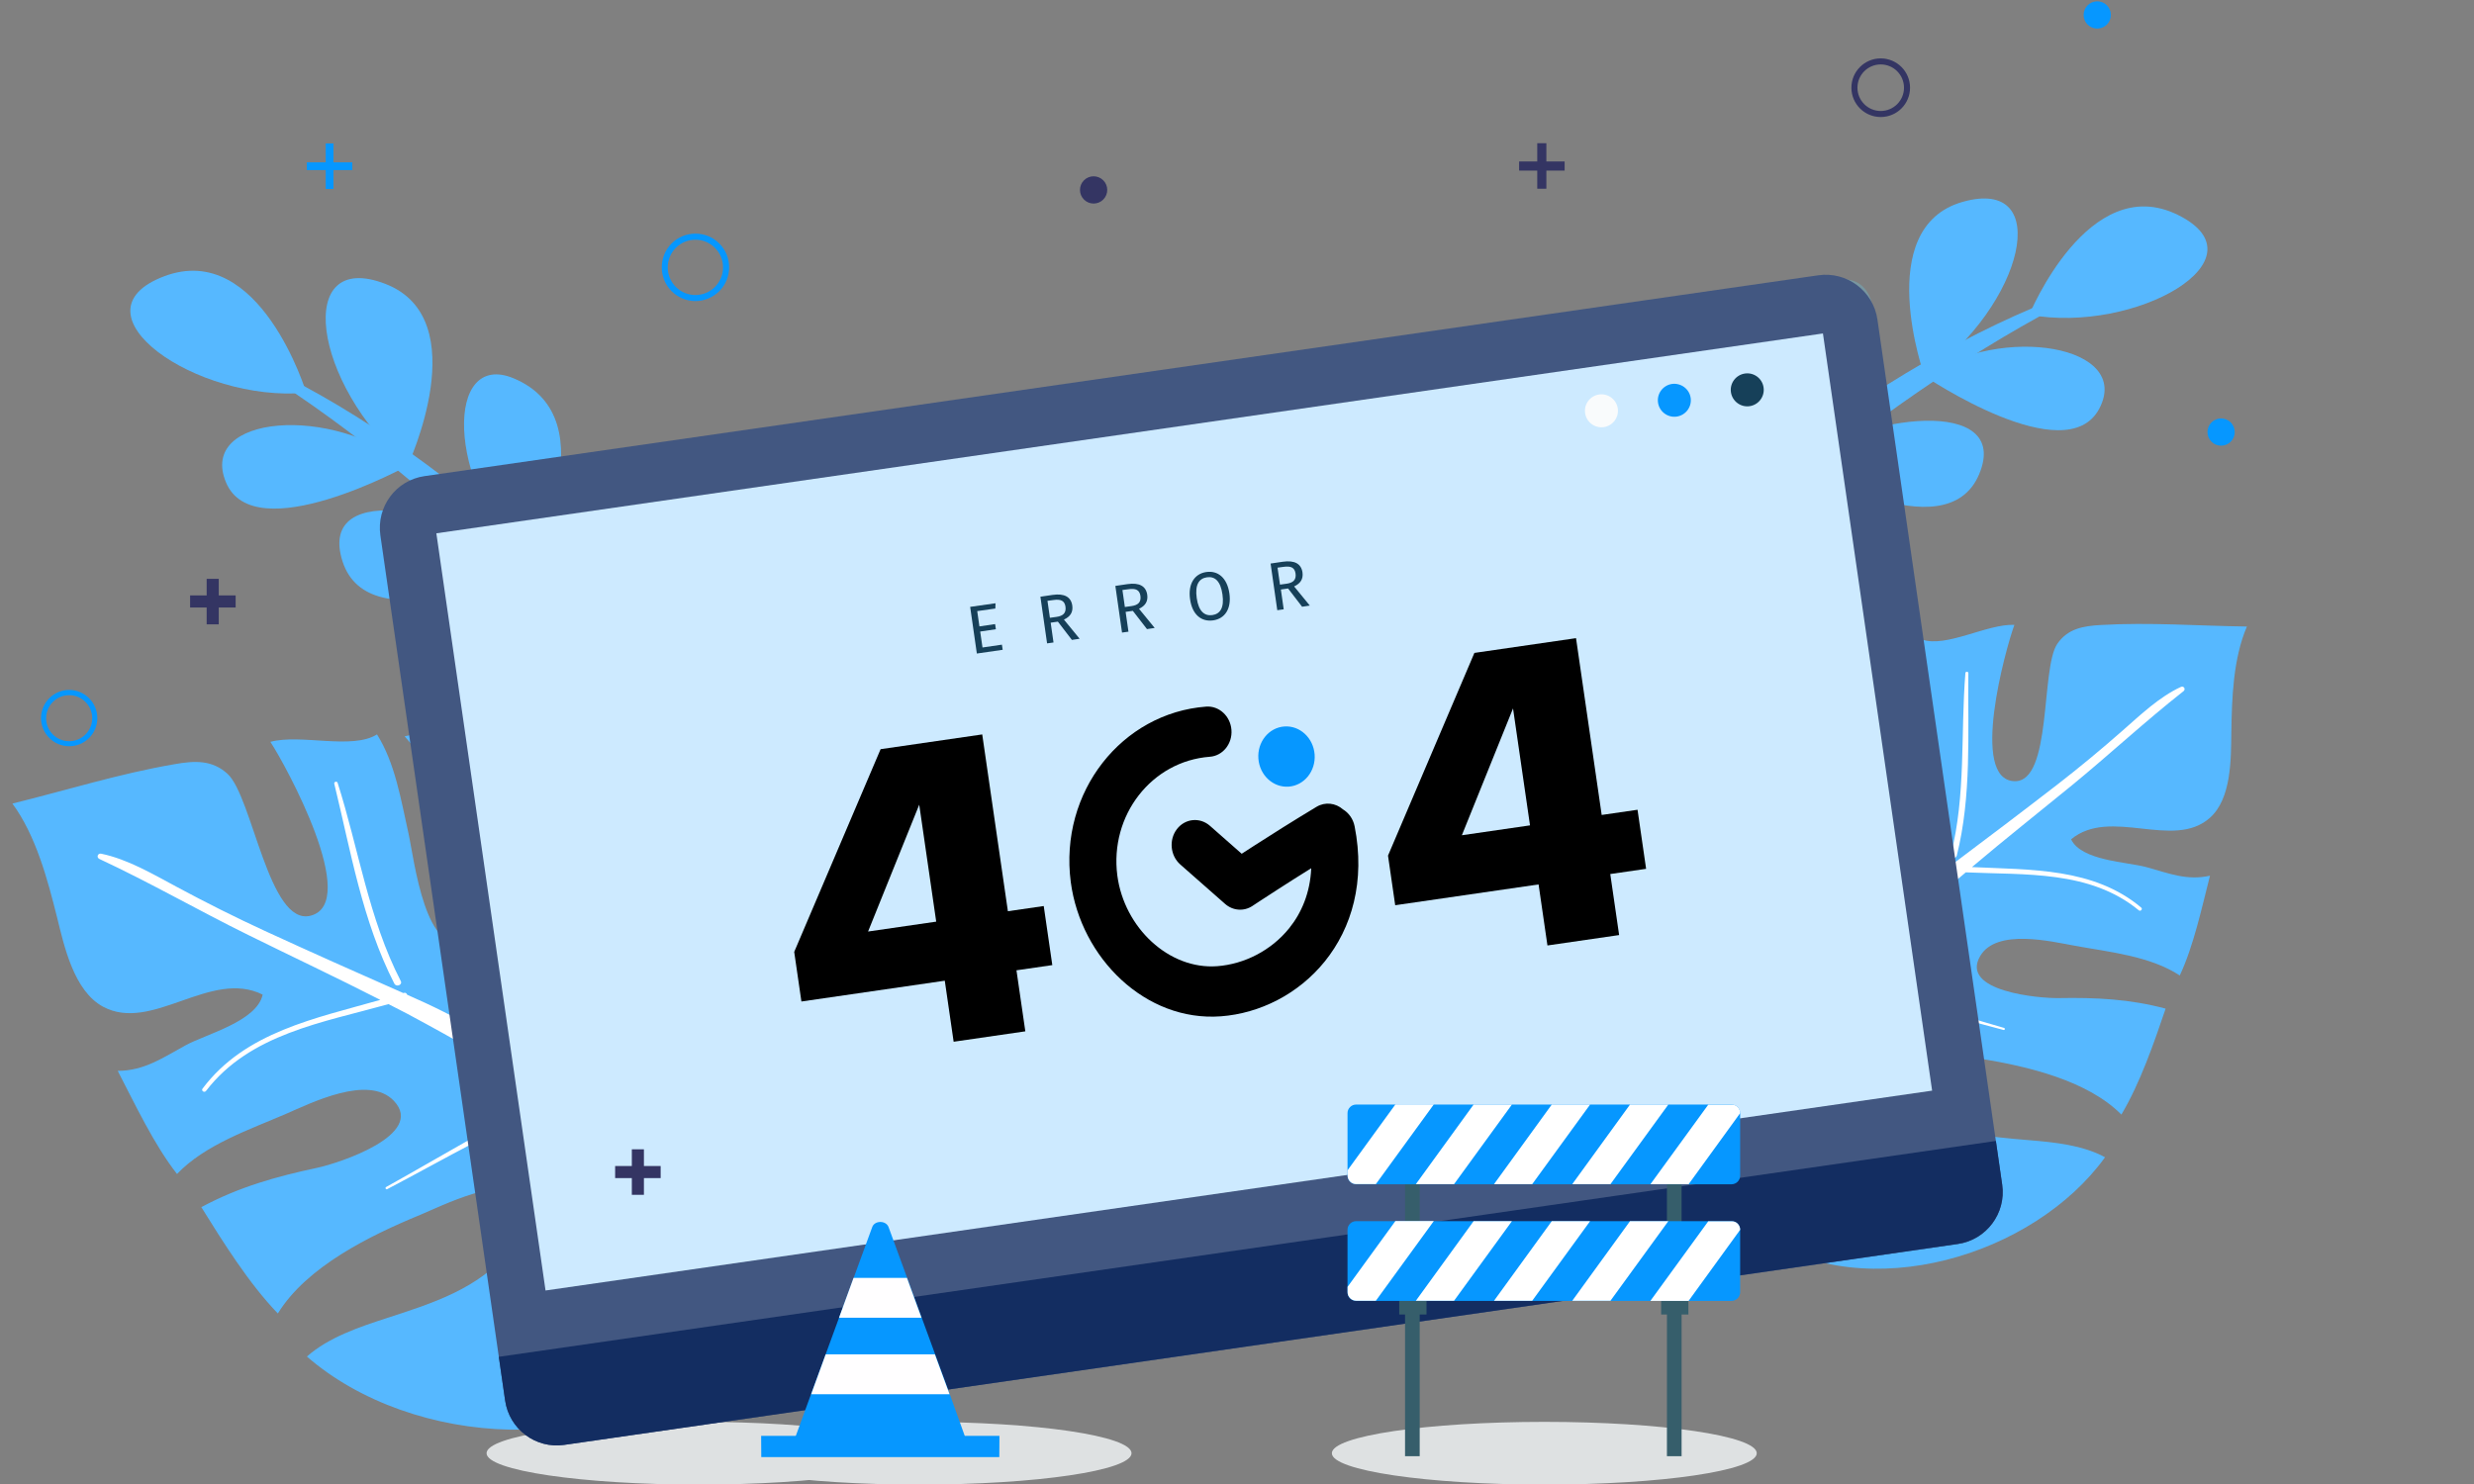 <svg width="500" height="300" viewBox="0 0 500 300" fill="none" xmlns="http://www.w3.org/2000/svg">
<rect x="0" y="0" width="500" height="300" fill="#808080" stroke="none"/>
<g clip-path="url(#clip0_9743_138879)">
<path d="M141.273 300.121C164.986 300.121 184.21 297.282 184.21 293.779C184.21 290.277 164.986 287.438 141.273 287.438C117.559 287.438 98.336 290.277 98.336 293.779C98.336 297.282 117.559 300.121 141.273 300.121Z" fill="#DEE1E2"/>
<path d="M185.749 300.121C209.463 300.121 228.686 297.282 228.686 293.779C228.686 290.277 209.463 287.438 185.749 287.438C162.036 287.438 142.812 290.277 142.812 293.779C142.812 297.282 162.036 300.121 185.749 300.121Z" fill="#DEE1E2"/>
<path d="M312.109 300.121C335.822 300.121 355.046 297.282 355.046 293.779C355.046 290.277 335.822 287.438 312.109 287.438C288.395 287.438 269.172 290.277 269.172 293.779C269.172 297.282 288.395 300.121 312.109 300.121Z" fill="#DEE1E2"/>
<path d="M341.64 222.148C340.185 220.38 338.391 220.016 336.572 218.743C333.635 216.69 332.232 214.039 330.282 211.024C327.501 206.735 325.188 202.603 323.941 197.56C321.471 187.554 322.927 175.546 327.085 166.189C332.44 154.156 341.458 148.152 351.829 141.55C353.102 148.879 352.92 157.145 352.401 164.552C352.037 169.594 350.373 184.929 357.027 186.852C366.462 189.607 358.508 162.369 358.171 159.458C357.391 152.648 358.534 145.969 357.885 139.393C366.462 137.781 374.675 130.608 383.746 130.712C380.471 136.534 368.723 165.488 380.835 168.425C389.178 170.452 386.994 152.336 386.968 147.528C386.916 141.602 386.449 134.948 388.424 129.282C393.362 130.998 401.575 126.086 407.111 126.319C405.344 131.154 397.989 157.664 407.137 157.924C414.779 158.132 412.387 135.078 415.792 130.14C417.898 127.099 420.938 126.553 424.603 126.345C434.532 125.774 444.226 126.527 454.103 126.657C451.322 133.129 451.062 141.134 450.958 148.074C450.88 153.272 451.036 161.459 446.591 165.358C439.21 171.881 426.526 163.096 418.573 169.672C420.653 174.039 429.905 174.221 433.856 175.312C438.352 176.56 442.017 178.067 446.643 177.028C444.98 183.499 443.343 191.219 440.536 197.197C434.506 193.246 426.293 192.466 419.353 191.193C414.597 190.335 403.499 187.632 400.198 193.272C396.013 200.419 412.154 201.849 416.104 201.771C423.616 201.641 430.373 201.953 437.677 203.902C435.337 210.816 432.504 219.003 428.736 225.319C421.874 218.405 409.788 215.572 400.224 214.013C396.455 213.389 383.642 210.244 381.224 215.078C379.639 218.249 384.187 222.252 386.215 223.811C393.102 229.139 401.757 229.789 410.048 230.491C415.116 230.907 420.912 231.478 425.435 233.948C411.036 253.883 377.482 264.045 355.597 249.88C350.113 246.345 338.937 237.508 339.379 230.101C339.561 226.93 342.004 224.097 341.64 222.148Z" fill="#56B8FF"/>
<path d="M395.47 172.973C398.485 160.913 397.679 148.359 397.809 136.066C397.809 135.728 397.238 135.702 397.212 136.04C396.224 148.307 397.342 160.731 394.275 172.765C394.067 173.544 395.288 173.726 395.47 172.973ZM440.746 138.873C436.38 140.9 432.663 144.461 429.076 147.606C424.71 151.452 420.266 155.143 415.665 158.704C408.57 164.188 401.422 169.594 394.249 174.974C394.223 174.974 394.197 174.974 394.171 174.974C393.833 174.948 393.677 175.182 393.651 175.416C393.183 175.78 392.715 176.118 392.247 176.481C384.632 182.199 378.082 188.905 371.247 195.507C373.118 191.4 370.883 184.487 370.675 180.614C370.207 172.167 370.493 162.81 366.542 155.065C366.464 154.909 366.205 155.039 366.283 155.195C368.882 162.862 369.245 170.659 369.453 178.691C369.531 181.706 369.635 184.668 369.999 187.657C370.337 190.412 371.065 194.103 368.882 196.286C368.44 196.728 368.778 197.274 369.245 197.404C365.711 200.783 362.15 204.188 358.485 207.462C357.42 208.424 356.276 209.308 355.132 210.192C348.687 200.601 343.073 190.361 337.615 180.172C337.329 179.652 336.575 180.146 336.835 180.666C341.929 191.166 347.777 201.251 353.131 211.621C353.131 211.647 353.157 211.647 353.157 211.673C351.52 212.921 349.882 214.168 348.427 215.624C347.543 216.481 348.921 217.807 349.804 216.949C351.338 215.442 353.079 214.168 354.899 212.947C358.121 216.819 361.344 220.328 365.477 223.343C368.284 225.396 371.715 227.397 374.704 229.737C372.468 227.735 370.181 225.838 367.66 223.993C363.034 220.562 359.421 216.741 355.86 212.323C357.576 211.179 359.291 210.036 360.876 208.788C364.385 206.007 367.764 203.096 371.091 200.081C382.605 201.77 393.703 205.279 404.931 208.216C405.191 208.294 405.295 207.878 405.035 207.8C394.249 204.707 383.592 201.147 372.624 198.704C379.876 192.024 387.023 185.266 394.457 178.769C395.392 177.937 396.354 177.157 397.29 176.351C409.349 176.897 422.397 175.91 432.247 184.019C432.611 184.331 433.105 183.785 432.741 183.473C423.125 175.39 410.467 175.858 398.537 175.286C405.165 169.672 411.974 164.292 418.706 158.782C426.347 152.518 433.547 145.812 441.318 139.704C441.786 139.288 441.318 138.587 440.746 138.873ZM374.678 229.737C375.977 230.906 377.251 232.128 378.55 233.375C377.433 232.05 376.107 230.854 374.678 229.737ZM380.24 235.065C379.668 234.493 379.096 233.947 378.55 233.375C379.07 233.999 379.538 234.649 379.954 235.325C380.084 235.559 380.448 235.273 380.24 235.065Z" fill="white"/>
<path d="M152.215 239.614C153.385 237.274 155.282 236.417 156.971 234.519C159.727 231.478 160.584 228.152 161.962 224.331C163.937 218.847 165.444 213.649 165.522 207.749C165.678 196.001 160.974 183.005 153.931 173.675C144.86 161.667 133.294 157.326 120.064 152.674C120.532 161.173 122.871 170.296 125.367 178.379C127.056 183.889 132.878 200.497 125.99 204.37C116.192 209.854 118.037 177.547 117.647 174.195C116.764 166.397 113.775 159.302 112.787 151.816C102.833 152.258 91.838 146.384 81.78 148.853C86.926 154.467 107.459 183.655 94.749 190.023C85.99 194.415 83.729 173.727 82.534 168.373C81.052 161.771 79.857 154.26 76.192 148.464C71.15 151.634 60.753 148.308 54.645 149.971C57.868 154.883 72.891 182.486 62.781 185.111C54.334 187.32 51.033 161.069 45.99 156.443C42.872 153.584 39.337 153.766 35.23 154.493C24.054 156.417 13.476 159.744 2.508 162.447C7.264 168.918 9.603 177.755 11.527 185.423C12.956 191.193 14.905 200.315 20.831 203.512C30.734 208.84 42.56 195.819 53.086 201.069C51.916 206.475 41.676 209.048 37.569 211.283C32.891 213.831 29.2 216.456 23.794 216.482C27.303 223.239 31.124 231.4 35.776 237.326C41.468 231.374 50.383 228.385 57.764 225.189C62.833 223.005 74.451 217.131 79.597 222.538C86.094 229.399 68.499 235.143 64.106 236.079C55.711 237.872 48.304 239.951 40.688 244.032C45.081 251.101 50.331 259.497 56.153 265.526C61.975 256.066 74.71 249.802 84.925 245.591C88.953 243.928 102.391 237.118 106.315 241.849C108.914 244.968 104.86 250.582 103.014 252.843C96.725 260.536 87.29 263.499 78.245 266.436C72.709 268.229 66.419 270.335 62.027 274.233C83.183 292.661 123.105 295.312 143.768 273.921C148.94 268.567 159.103 255.858 156.686 247.749C155.776 244.37 152.319 241.875 152.215 239.614Z" fill="#56B8FF"/>
<path d="M117.455 256.558C116.156 258.17 114.986 259.859 114.102 261.6C115.194 259.885 116.286 258.196 117.455 256.558ZM79.691 198.833C80.106 199.638 81.406 199.092 80.99 198.313C74.492 185.707 72.491 171.62 68.228 158.235C68.099 157.871 67.475 158.027 67.553 158.417C70.88 172.036 73.219 186.201 79.691 198.833ZM146.851 192.283C147.007 191.633 146.045 191.269 145.863 191.945C142.458 204.654 138.82 217.52 134.141 229.84C132.634 229.164 131.152 228.462 129.697 227.682C124.785 225.005 119.95 222.146 115.142 219.287C115.636 219.001 115.87 218.326 115.246 217.936C112.231 216.064 112.101 211.802 111.763 208.631C111.399 205.226 110.75 201.873 110.048 198.521C108.202 189.528 106.591 180.795 107.501 171.568C107.527 171.386 107.215 171.282 107.163 171.49C104.798 181.081 107.501 191.451 109.164 200.938C109.918 205.304 109.242 213.569 112.387 217.65C103.108 212.088 94.089 206.318 84.135 201.925C83.511 201.666 82.913 201.38 82.29 201.094C82.186 200.808 81.952 200.6 81.588 200.73C81.562 200.73 81.536 200.756 81.51 200.756C72.153 196.623 62.797 192.465 53.492 188.176C47.462 185.395 41.562 182.432 35.714 179.287C30.906 176.714 25.837 173.699 20.457 172.582C19.756 172.426 19.418 173.335 20.093 173.647C30.308 178.404 40.029 184.018 50.165 189.008C59.054 193.4 68.021 197.611 76.858 202.133C63.758 205.876 49.541 208.605 40.938 220.067C40.6 220.509 41.302 220.977 41.64 220.535C50.503 208.995 65.24 206.708 78.521 202.991C79.769 203.641 81.042 204.291 82.316 204.94C92.244 210.242 101.939 215.909 111.711 221.471C100.171 227.033 89.229 233.738 78.053 239.95C77.767 240.106 77.975 240.548 78.261 240.392C90.009 234.232 101.419 227.474 113.791 222.614C118.261 225.109 122.757 227.448 127.384 229.658C129.463 230.645 131.672 231.477 133.881 232.309C131.074 238.157 128.033 243.329 123.771 248.345C121.458 251.074 119.379 253.777 117.429 256.558C120.158 253.179 123.433 250.061 126.032 247.072C129.853 242.653 132.53 237.923 135.103 232.777C137.416 233.686 139.703 234.648 141.783 235.921C142.978 236.649 144.148 234.83 142.952 234.102C140.951 232.881 138.82 231.893 136.688 230.931C136.688 230.905 136.714 230.879 136.714 230.853C139.989 217.988 143.914 205.278 146.851 192.283ZM113.037 264.122C113.323 263.264 113.687 262.432 114.102 261.6C113.609 262.38 113.141 263.108 112.647 263.914C112.465 264.226 112.933 264.433 113.037 264.122Z" fill="white"/>
<path d="M440.137 43.435C458.226 52.349 431.56 67.58 410.117 63.63C410.143 63.604 422.047 34.52 440.137 43.435Z" fill="#56B8FF"/>
<path d="M388.961 76.027C404.763 65.397 430.988 69.919 424.257 82.629C417.499 95.365 388.961 76.027 388.961 76.027Z" fill="#56B8FF"/>
<path d="M363.609 93.727C376.267 83.668 406.702 79.952 399.971 95.91C393.213 111.842 363.609 93.727 363.609 93.727Z" fill="#56B8FF"/>
<path d="M396.656 40.81C415.109 35.586 409.261 61.55 388.936 76.027C388.962 76.027 378.228 46.034 396.656 40.81Z" fill="#56B8FF"/>
<path d="M374.877 113.61C372.538 136.092 340.023 113.168 340.023 113.168C356.346 101.03 376.255 100.199 374.877 113.61Z" fill="#7897A0"/>
<path d="M369.839 56.951C383.51 52.74 381.483 78.003 363.627 93.728C363.601 93.728 349.852 63.111 369.839 56.951Z" fill="#7897A0"/>
<path d="M336.337 79.847C351.672 70.282 352.764 91.413 340.028 113.167C340.028 113.141 320.977 89.385 336.337 79.847Z" fill="#7897A0"/>
<path d="M307.59 143.629C321.599 126.579 337.349 110.855 354.581 96.898C371.943 83.149 390.63 70.803 411.085 62.148C412.697 61.498 413.502 63.292 411.995 64.071C392.84 74.624 375.218 87.749 358.168 101.342C341.222 115.143 324.977 129.776 309.227 145.085C307.901 146.384 306.472 144.955 307.59 143.629Z" fill="#56B8FF"/>
<path d="M33.158 55.858C13.795 63.213 39.603 81.407 61.904 79.405C61.904 79.405 52.547 48.528 33.158 55.858Z" fill="#56B8FF"/>
<path d="M82.392 94.143C67.266 81.745 39.975 83.824 45.667 97.495C51.333 111.193 82.392 94.143 82.392 94.143Z" fill="#56B8FF"/>
<path d="M106.606 114.702C94.625 103.188 63.851 96.456 69.206 113.428C74.586 130.374 106.606 114.702 106.606 114.702Z" fill="#56B8FF"/>
<path d="M77.891 57.391C59.516 50.269 62.998 77.378 82.388 94.142C82.388 94.142 96.241 64.512 77.891 57.391Z" fill="#56B8FF"/>
<path d="M93.172 133.934C93.406 157.17 128.858 136.845 128.858 136.845C113.315 122.888 93.043 120.081 93.172 133.934Z" fill="#7897A0"/>
<path d="M103.78 76.468C90.187 70.828 89.823 96.871 106.587 114.675C106.613 114.701 123.637 84.707 103.78 76.468Z" fill="#56B8FF"/>
<path d="M135.85 103.135C121.087 91.881 117.942 113.401 128.858 136.845C128.858 136.845 150.639 114.389 135.85 103.135Z" fill="#7897A0"/>
<path d="M159.084 171.127C146.4 152.336 131.793 134.74 115.497 118.808C99.071 103.057 81.137 88.658 61.046 77.82C59.461 77.014 58.473 78.756 59.929 79.718C78.512 92.349 95.276 107.476 111.391 123.044C127.375 138.795 142.606 155.325 157.238 172.531C158.538 173.934 160.123 172.609 159.084 171.127Z" fill="#56B8FF"/>
<path d="M379.435 64.62L404.646 239.512C405.478 245.282 401.449 250.662 395.679 251.494L114.016 292.092C108.247 292.923 102.918 288.895 102.087 283.125L76.876 108.232C76.044 102.436 80.02 97.082 85.79 96.251L367.479 55.653C373.223 54.821 378.603 58.798 379.435 64.62Z" fill="#425781"/>
<path d="M403.372 230.649L404.646 239.486C405.477 245.256 401.449 250.636 395.679 251.468L114.016 292.092C108.246 292.924 102.918 288.895 102.086 283.125L100.812 274.288L403.372 230.649Z" fill="#132D61"/>
<path d="M368.418 67.412L88.188 107.812L110.255 260.881L390.486 220.48L368.418 67.412Z" fill="#CDEAFF"/>
<path d="M260.46 159.023C263.598 158.788 265.939 155.876 265.688 152.518C265.437 149.16 262.689 146.628 259.55 146.863C256.411 147.098 254.071 150.01 254.322 153.368C254.573 156.726 257.321 159.258 260.46 159.023Z" fill="#0697FF"/>
<path fill-rule="evenodd" clip-rule="evenodd" d="M216.405 178.317C214.026 160.057 226.792 144.117 243.764 142.847C246.379 142.652 248.669 144.761 248.878 147.56C249.088 150.358 247.137 152.785 244.522 152.981C232.736 153.863 224.231 164.826 225.815 177.007C227.221 187.562 236.254 196.05 245.999 195.321C251.449 194.913 256.891 192.173 260.53 187.668C263.05 184.547 264.785 180.488 265.002 175.517C262.573 177.03 260.341 178.45 258.482 179.646C256.849 180.696 255.507 181.571 254.574 182.183C254.108 182.489 253.744 182.729 253.498 182.891C253.375 182.973 253.281 183.035 253.219 183.076L253.128 183.137L253.127 183.137C251.402 184.286 249.172 184.121 247.589 182.726L238.542 174.764C236.507 172.972 236.199 169.77 237.854 167.611C239.51 165.453 242.502 165.156 244.538 166.948L250.95 172.592C251.693 172.108 252.559 171.548 253.524 170.927C256.84 168.794 261.341 165.948 266.066 163.106C267.819 162.051 269.944 162.327 271.424 163.627C272.586 164.329 273.473 165.542 273.77 167.044C275.964 178.143 273.211 187.587 267.748 194.351C262.385 200.993 254.567 204.87 246.757 205.455C231.481 206.597 218.441 193.635 216.407 178.33L216.405 178.317Z" fill="black"/>
<path d="M326.956 82.579C327.216 84.398 325.942 86.087 324.123 86.347C322.303 86.607 320.614 85.334 320.354 83.514C320.094 81.695 321.368 80.005 323.187 79.746C325.006 79.486 326.696 80.759 326.956 82.579Z" fill="#F9FBFC"/>
<path d="M341.69 80.448C341.95 82.267 340.676 83.957 338.857 84.217C337.038 84.477 335.348 83.203 335.088 81.384C334.828 79.564 336.102 77.875 337.921 77.615C339.741 77.381 341.43 78.629 341.69 80.448Z" fill="#0697FF"/>
<path d="M356.424 78.343C356.684 80.162 355.411 81.852 353.591 82.112C351.772 82.371 350.083 81.098 349.823 79.278C349.563 77.459 350.836 75.77 352.656 75.51C354.475 75.25 356.165 76.497 356.424 78.343Z" fill="#164059"/>
<path d="M189.209 186.314L185.778 162.672L175.438 188.313L189.209 186.314ZM203.697 184.211L210.941 183.16L212.674 195.101L205.43 196.152L207.221 208.49L192.733 210.593L190.942 198.255L161.967 202.46L160.511 192.43L177.972 151.45L198.51 148.469L203.697 184.211Z" fill="black"/>
<path d="M309.217 166.852L305.786 143.21L295.446 168.851L309.217 166.852ZM323.705 164.749L330.949 163.698L332.682 175.639L325.438 176.69L327.229 189.028L312.741 191.131L310.95 178.793L281.974 182.998L280.519 172.968L297.98 131.988L318.518 129.008L323.705 164.749Z" fill="black"/>
<path d="M201.165 123.019L197.5 123.539L197.942 126.631L201.113 126.164L201.268 127.203L198.098 127.671L198.565 130.894L202.49 130.322L202.646 131.362L197.422 132.116L196.07 122.681L201.19 121.953L201.165 123.019Z" fill="#164059"/>
<path d="M213.8 125.67L212.345 125.878L212.917 129.881L211.617 130.063L210.266 120.628L212.735 120.264C215.1 119.926 216.451 120.654 216.711 122.421C216.893 123.747 216.321 124.656 215.022 125.254L218.193 129.127L216.633 129.361L213.8 125.67ZM213.514 124.708C214.84 124.527 215.516 123.929 215.334 122.629C215.152 121.46 214.424 121.07 212.865 121.304L211.695 121.46L212.189 124.89L213.514 124.708Z" fill="#164059"/>
<path d="M228.949 123.487L227.493 123.694L228.065 127.697L226.766 127.879L225.414 118.444L227.883 118.08C230.248 117.743 231.6 118.47 231.86 120.238C232.042 121.563 231.47 122.473 230.196 123.071L233.367 126.943L231.808 127.177L228.949 123.487ZM228.663 122.525C229.988 122.343 230.664 121.745 230.482 120.446C230.3 119.276 229.573 118.886 228.013 119.12L226.844 119.276L227.337 122.707L228.663 122.525Z" fill="#164059"/>
<path d="M248.465 119.952C248.907 123.071 247.555 125.073 245.19 125.411C242.825 125.748 240.954 124.293 240.512 121.122C240.07 118.003 241.447 115.976 243.787 115.638C246.126 115.3 247.997 116.782 248.465 119.952ZM241.863 120.914C242.253 123.643 243.475 124.553 245.008 124.345C246.594 124.111 247.451 122.889 247.061 120.16C246.672 117.457 245.528 116.47 243.917 116.704C242.331 116.938 241.473 118.185 241.863 120.914Z" fill="#164059"/>
<path d="M260.324 118.965L258.868 119.173L259.44 123.176L258.141 123.358L256.789 113.923L259.258 113.559C261.623 113.221 262.975 113.949 263.235 115.716C263.417 117.042 262.845 117.951 261.545 118.549L264.716 122.422L263.157 122.656L260.324 118.965ZM260.012 118.003C261.337 117.821 262.013 117.224 261.831 115.924C261.649 114.755 260.922 114.365 259.362 114.599L258.193 114.755L258.686 118.185L260.012 118.003Z" fill="#164059"/>
<path d="M140.539 60.863C138.797 60.863 137.056 60.187 135.73 58.861C133.079 56.21 133.079 51.87 135.73 49.219C138.382 46.568 142.722 46.568 145.373 49.219C148.024 51.87 148.024 56.21 145.373 58.861C144.022 60.187 142.28 60.863 140.539 60.863ZM140.539 48.465C139.109 48.465 137.68 49.011 136.588 50.102C134.405 52.286 134.405 55.82 136.588 58.004C138.771 60.187 142.306 60.187 144.489 58.004C146.673 55.82 146.673 52.286 144.489 50.102C143.398 49.011 141.968 48.465 140.539 48.465Z" fill="#0697FF"/>
<path d="M380.098 23.657C376.823 23.657 374.172 21.005 374.172 17.731C374.172 14.456 376.823 11.805 380.098 11.805C383.373 11.805 386.024 14.456 386.024 17.731C386.024 21.005 383.373 23.657 380.098 23.657ZM380.098 13.026C377.499 13.026 375.393 15.132 375.393 17.731C375.393 20.33 377.499 22.435 380.098 22.435C382.697 22.435 384.802 20.33 384.802 17.731C384.802 15.132 382.697 13.026 380.098 13.026Z" fill="#343563"/>
<path d="M13.981 150.857C10.862 150.857 8.289 148.31 8.289 145.165C8.289 142.046 10.836 139.473 13.981 139.473C17.1 139.473 19.673 142.02 19.673 145.165C19.673 148.31 17.126 150.857 13.981 150.857ZM13.981 140.538C11.408 140.538 9.329 142.618 9.329 145.191C9.329 147.764 11.408 149.843 13.981 149.843C16.554 149.843 18.633 147.764 18.633 145.191C18.633 142.618 16.554 140.538 13.981 140.538Z" fill="#0697FF"/>
<path d="M222.969 40.342C224.045 39.266 224.045 37.521 222.969 36.446C221.893 35.37 220.149 35.37 219.073 36.446C217.997 37.521 217.997 39.266 219.073 40.342C220.149 41.417 221.893 41.417 222.969 40.342Z" fill="#343563"/>
<path d="M423.857 5.776C425.378 5.776 426.612 4.542 426.612 3.021C426.612 1.499 425.378 0.266 423.857 0.266C422.335 0.266 421.102 1.499 421.102 3.021C421.102 4.542 422.335 5.776 423.857 5.776Z" fill="#0697FF"/>
<path d="M448.888 90.1C450.409 90.1 451.643 88.866 451.643 87.345C451.643 85.823 450.409 84.59 448.888 84.59C447.366 84.59 446.133 85.823 446.133 87.345C446.133 88.866 447.366 90.1 448.888 90.1Z" fill="#0697FF"/>
<path d="M312.525 28.95H310.68V38.151H312.525V28.95Z" fill="#343563"/>
<path d="M316.216 32.642H307.016V34.487H316.216V32.642Z" fill="#343563"/>
<path d="M130.138 232.339H127.695V241.54H130.138V232.339Z" fill="#343563"/>
<path d="M133.521 235.717H124.32V238.16H133.521V235.717Z" fill="#343563"/>
<path d="M44.209 117.016H41.766V126.216H44.209V117.016Z" fill="#343563"/>
<path d="M47.623 120.368H38.422V122.811H47.623V120.368Z" fill="#343563"/>
<path d="M67.388 29H65.828V38.201H67.388V29Z" fill="#0697FF"/>
<path d="M71.201 32.822H62V34.382H71.201V32.822Z" fill="#0697FF"/>
<path d="M341.229 261.448H335.719V265.737H341.229V261.448Z" fill="#365E6B"/>
<path d="M339.854 232.078H336.891V294.378H339.854V232.078Z" fill="#365E6B"/>
<path d="M288.299 261.447H282.789V265.736H288.299V261.447Z" fill="#365E6B"/>
<path d="M286.924 232.078H283.961V294.378H286.924V232.078Z" fill="#365E6B"/>
<path d="M351.686 248.608V261.239C351.686 262.201 350.906 262.981 349.945 262.981H274.077C273.116 262.981 272.336 262.201 272.336 261.239V248.608C272.336 247.646 273.116 246.866 274.077 246.866H349.945C350.932 246.866 351.686 247.646 351.686 248.608Z" fill="#0697FF"/>
<path d="M289.758 246.867L278.062 262.955H274.085C273.123 262.955 272.344 262.175 272.344 261.214V260.148L282.012 246.841H289.758V246.867Z" fill="white"/>
<path d="M305.564 246.865L293.868 262.954H286.148L297.818 246.865H305.564Z" fill="white"/>
<path d="M321.361 246.865L309.665 262.954H301.945L313.615 246.865H321.361Z" fill="white"/>
<path d="M337.173 246.865L325.477 262.954H317.758L329.428 246.865H337.173Z" fill="white"/>
<path d="M351.688 248.608L341.266 262.981H333.547L345.243 246.892H349.999C350.935 246.866 351.688 247.646 351.688 248.608Z" fill="white"/>
<path d="M351.686 225.034V237.666C351.686 238.628 350.906 239.407 349.945 239.407H274.077C273.116 239.407 272.336 238.628 272.336 237.666V225.034C272.336 224.073 273.116 223.293 274.077 223.293H349.945C350.932 223.293 351.686 224.073 351.686 225.034Z" fill="#0697FF"/>
<path d="M289.758 223.292L278.062 239.38H274.085C273.123 239.38 272.344 238.6 272.344 237.639V236.573L282.012 223.266H289.758V223.292Z" fill="white"/>
<path d="M305.564 223.293L293.868 239.381H286.148L297.818 223.293H305.564Z" fill="white"/>
<path d="M321.361 223.293L309.665 239.381H301.945L313.615 223.293H321.361Z" fill="white"/>
<path d="M337.173 223.293L325.477 239.381H317.758L329.428 223.293H337.173Z" fill="white"/>
<path d="M351.688 225.033L341.266 239.406H333.547L345.243 223.318H349.999C350.935 223.292 351.688 224.072 351.688 225.033Z" fill="white"/>
<path d="M195.097 290.608H160.711L163.908 281.849L166.871 273.765L169.574 266.384L172.537 258.301L176.279 248.06C176.773 246.683 179.06 246.683 179.58 248.06L183.323 258.301L186.286 266.384L188.989 273.765L191.952 281.849L195.097 290.608Z" fill="#0697FF"/>
<path d="M201.963 294.557H153.854L153.828 290.269H201.989L201.963 294.557Z" fill="#0697FF"/>
<path d="M186.23 266.385H169.57L172.507 258.328H183.293L186.23 266.385Z" fill="#FFFEFF"/>
<path d="M191.904 281.847H163.938L166.874 273.79H188.941L191.904 281.847Z" fill="#FFFEFF"/>
</g>
<defs>
<clipPath id="clip0_9743_138879">
<rect width="500" height="300" fill="white"/>
</clipPath>
</defs>
</svg>
